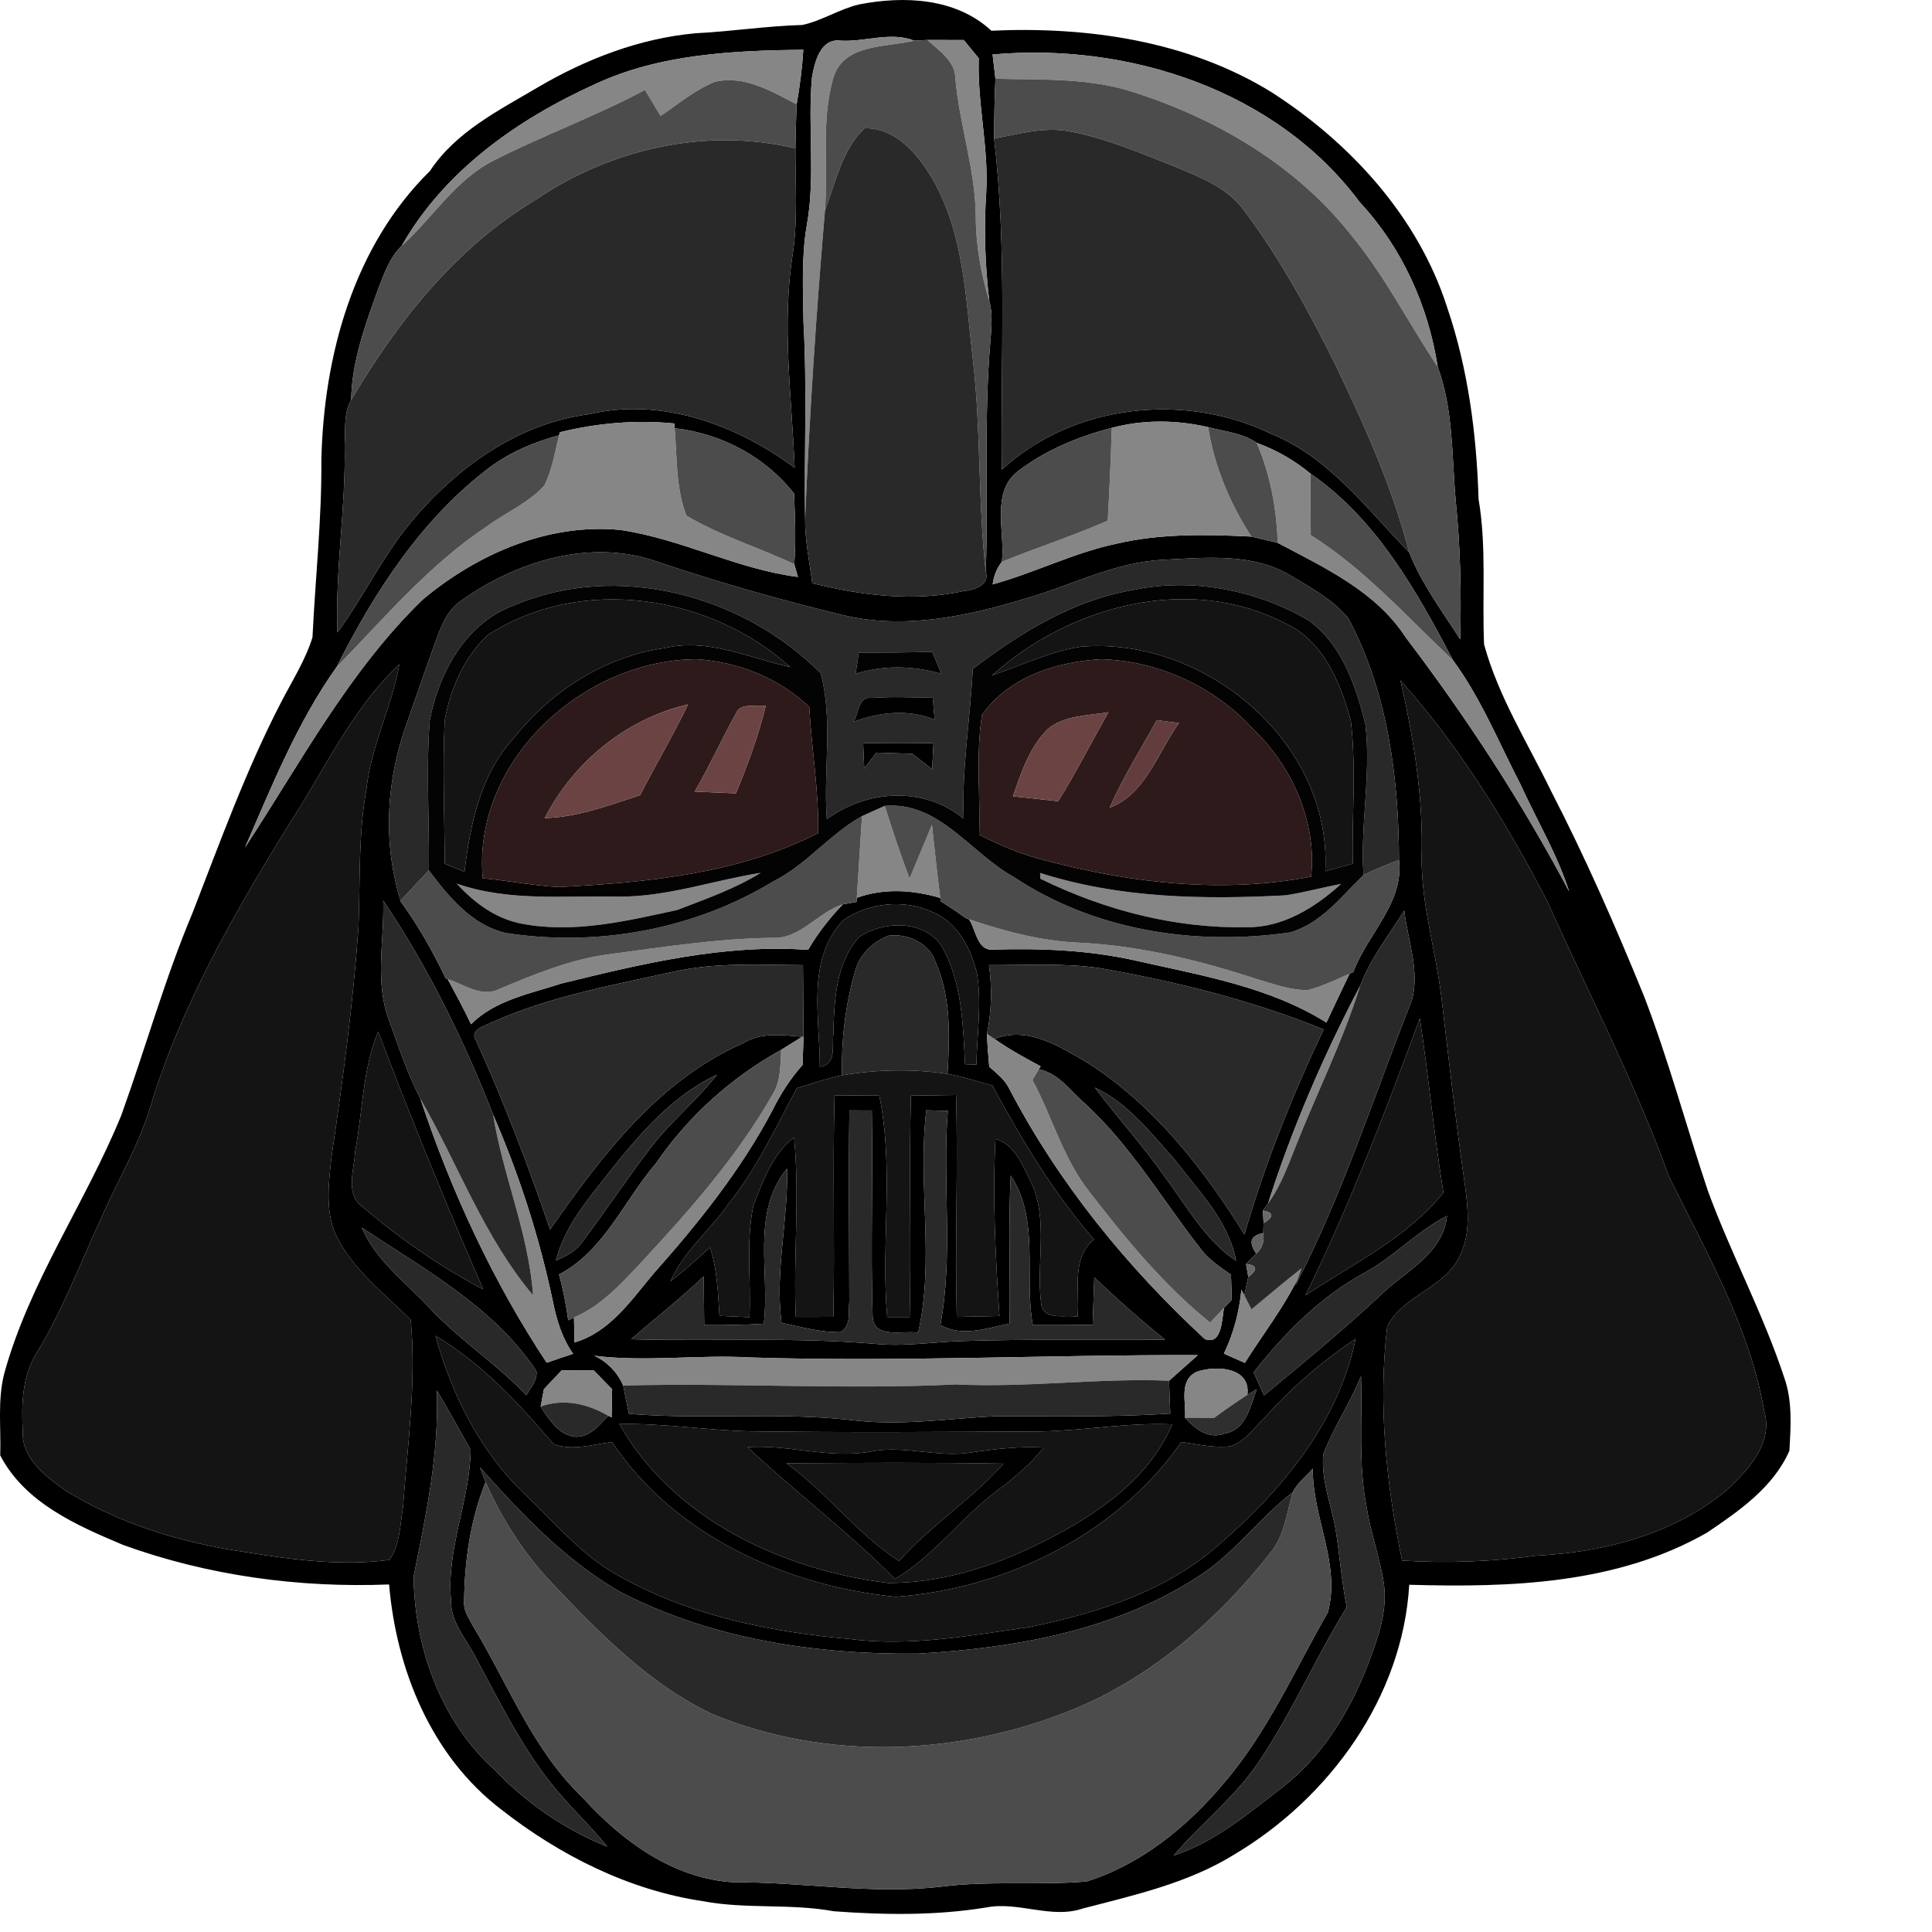 <ns0:svg xmlns:ns0="http://www.w3.org/2000/svg" version="1.1" id="Layer_1" x="0px" y="0px" width="256" height="256" viewBox="0 0 237.106 252.681" style="enable-background:new 0 0 237.106 252.681;" xml:space="preserve" preserveAspectRatio="xMinYMin meet">
<ns0:style type="text/css">
	.st0{fill:#868686;}
	.st1{fill:#4C4C4C;}
	.st2{fill:#292929;}
	.st3{fill:#030303;}
	.st4{fill:#141414;}
	.st5{fill:#2E1A1A;}
	.st6{fill:#010101;}
	.st7{fill:#6B4343;}
	.st8{fill:#633D3D;}
	.st9{fill:#3C3C3C;}
	.st10{fill:#393939;}
	.st11{fill:#373737;}
	.st12{fill:#383838;}
	.st13{fill:#272727;}
	.st14{fill:#282828;}
	.st15{fill:#6A6A6A;}
	.st16{fill:#626262;}
	.st17{fill:#696969;}
	.st18{fill:#2F2F2F;}
</ns0:style>
<ns0:g>
	<ns0:path d="M112.319,0.587c5.91-1.16,12.68-0.88,17.34,3.43c12.59-0.57,25.69,1.31,36.59,8.01c10.34,6.63,19.22,16.31,23.02,28.17   c2.75,8.07,3.85,16.6,4.11,25.09c1.07,6.29,0.44,12.67,0.72,19c1.87,6.82,5.7,12.87,8.77,19.19c4.51,8.73,8.45,17.74,12.16,26.84   c3.2,8.32,5.5,16.95,8.33,25.4c3.03,8.28,7.24,16.08,10,24.47c1.09,3.06,0.85,6.37,0.67,9.56c-2.12,4.8-6.56,7.85-10.75,10.69   c-11.79,6.76-25.75,7.21-38.97,6.83c-0.86,14.7-10.42,27.86-22.85,35.26c-6.04,3.75-13.05,5.32-19.84,7.08   c-4.16,1.41-8.43-0.97-12.66-0.13c-6.58,1.07-13.31,0.98-19.93,0.49c-5.64-1.04-11.43-0.25-17.05-1.31   c-9.71-1.43-18.79-6.01-26.45-12.02c-9.11-6.96-13.69-18.24-14.64-29.41c-11.77,0.47-23.7-1.15-34.79-5.17   c-6.12-2.58-12.84-5.51-16.07-11.71c0.12-3.56-0.37-7.2,0.52-10.68c3.29-12.01,10.62-22.32,15.3-33.76   c3.18-8.82,5.7-17.88,9.34-26.53c3.6-9.27,6.98-18.65,11.56-27.5c1.44-2.8,3.18-5.49,4.12-8.52c0.37-7.71,1.22-15.41,1.16-23.15   c0.3-13.67,4.2-28.01,14.2-37.84c3.38-5.13,9-7.92,14.14-10.96c6.31-3.7,13.3-6.4,20.64-7.06c4.65-0.23,9.26-0.95,13.93-1.08   C107.499,2.707,109.759,1.207,112.319,0.587 M109.949,5.317c-2.66-0.35-3.4,2.79-3.75,4.8c-0.59,6.47,0.49,13.03-0.7,19.46   c-0.7,4.18-0.47,8.43-0.41,12.65c0.48,8.55,0.07,17.11,0.21,25.67c-0.02,2.82,0.58,5.59,0.94,8.38c6.46,1.61,13.24,2.45,19.83,1.02   c1.29-0.12,3.42-0.78,2.86-2.49c0.34-10.2-0.28-20.43,0.64-30.61c0.1-1.59,0.28-3.23-0.18-4.79c-0.55-4.68-0.72-9.39-0.41-14.1   c0.37-5.93-1.18-11.76-0.97-17.69c-0.66-0.8-1.32-1.59-1.96-2.38c-1.6,0-3.18-0.01-4.76-0.01c-0.43,0.02-1.29,0.07-1.72,0.09   C116.459,4.097,113.159,5.507,109.949,5.317 M77.779,11.027c-10.08,4.56-19.71,11.35-25.25,21.14c-1.54,1.47-2.25,3.54-3.01,5.47   c-1.71,4.74-3.51,9.58-3.59,14.68c-1.01,1.77-0.73,3.9-0.85,5.85c0.17,8.2-1.26,16.34-0.94,24.54c3.46-4.7,5.95-10.07,9.73-14.56   c5.88-7.01,13.9-12.79,23.16-13.97c9.45-2.25,19.33,1.37,26.9,7.01c-0.38-9.4-1.74-18.87-0.21-28.23   c0.63-4.49,0.29-9.04,0.31-13.55c0.03-1.92,0.08-3.84,0.16-5.76c0.42-2.36,0.73-4.74,0.87-7.14   C95.849,6.617,86.259,7.057,77.779,11.027 M129.819,7.127c0.09,0.8,0.28,2.38,0.37,3.17c-0.12,2.61-0.16,5.22-0.17,7.83   c1.69,14.38,0.85,28.86,1,43.3c9.4-8.64,24.03-10.17,35.37-4.63c7.51,3.08,12.41,9.81,17.91,15.43c1.62,4.11,4.31,7.69,6.68,11.39   c0.15-5.99,0.03-11.98-0.57-17.94c-0.55-5.91-0.29-12.06-2.37-17.68c-1.23-7.97-4.67-15.63-10.2-21.55   C166.929,11.767,147.569,5.537,129.819,7.127 M73.209,56.537l-0.09,0.4c-3.22,0.85-6.33,2.17-9.02,4.15   c-8.91,6.71-15.12,16.31-20.07,26.14c-5.14,7.22-8.46,15.54-11.99,23.62c7.28-11.11,13.6-23.07,23.22-32.41   c7.11-5.96,16.41-10.04,25.84-9.13c7.98,1.16,15.25,5.12,23.26,6.15c-0.12-0.42-0.36-1.25-0.48-1.67c0.23-3.07,0.11-6.16-0.03-9.23   c-3.79-4.85-9.53-7.86-15.61-8.55l-0.04-0.62C83.159,54.887,78.109,55.327,73.209,56.537 M145.399,55.967   c-4.3,1.11-8.51,2.85-12.08,5.52c-3.83,2.75-1.83,8.03-2.28,11.98c-0.65,0.83-1.06,1.81-1.21,2.96c5.48-1.5,10.59-4.14,16.17-5.31   c5.77-1.36,11.77-1.23,17.66-0.94c1.14,0.26,2.29,0.54,3.45,0.82c6.1,3.24,12.85,6.34,16.73,12.35   c7.99,10.51,15.21,21.59,21.39,33.26c-1.58-4.93-4.26-9.38-6.39-14.07c-2.83-5.45-5.15-11.23-8.81-16.19   c-4.73-9.04-10.04-18.48-18.63-24.4c-2.1-1.74-4.48-3.1-7.04-4.03c-1.85-1.29-4.23-1.48-6.35-2.05   C153.879,54.907,149.499,54.857,145.399,55.967 M60.409,78.497c-1.97,1.26-2.75,3.55-3.53,5.63c-1.21,3.4-2.42,6.8-3.58,10.21   c-2.77,7.42-3.29,15.85-0.91,23.44l-0.04,0.04c2.3,3.17,4.26,6.58,5.93,10.13l0.28,0.12c1.05,1.94,2.1,3.89,3.05,5.89   c3.14-3.17,7.77-4,11.86-5.34c10.55-2.58,21.27-5.17,32.22-4.39c1.26-2.17,2.81-4.14,4.54-5.95c0.45-0.08,1.35-0.24,1.8-0.32   l0.03-0.54c3.59-1.28,7.31-1.04,10.92,0.02l0.05,0.43c1.14,0.72,2.26,1.47,3.37,2.26l0.34,0.11c0.91,1.33,1.04,4.21,3.22,3.95   c6.3-0.18,12.6,0.08,18.77,1.49c8.44,1.91,17.31,3.39,24.75,8.06c0.99-2.14,2.02-4.26,3.03-6.39l0.49-0.22   c1.83-4.97,6.66-9.03,5.97-14.67c-0.03-10.82-1.48-21.96-6.63-31.61c-1.99-2.39-4.78-3.93-7.41-5.49   c-5.04-3.1-11.22-2.42-16.85-2.14c-6.3,0.31-11.94,3.35-17.9,5.05c-7.73,2.36-16.09,4.13-24.1,2.14   c-8.14-1.97-16.2-4.28-24.14-6.95C77.249,70.397,67.669,73.367,60.409,78.497 M37.759,107.877c-7.22,11.71-14.14,23.78-18.14,37.02   c-1.54,5.07-4.32,9.62-6.4,14.47c-2.74,5.87-5.01,11.98-8.39,17.53c-1.96,3.08-2.03,6.86-1.85,10.38   c-0.12,3.45,2.92,5.74,5.43,7.56c7.15,4.47,15.41,6.96,23.72,8.16c6.2,1.01,12.53,1.84,18.8,1.02c1.41-1.97,1.38-4.59,1.78-6.91   c0.59-8.14,1.77-16.33,1.01-24.49c-3.5-3.5-7.66-6.61-9.83-11.19c-1.38-3.18-0.89-6.74-0.54-10.07   c1.48-10.01,2.83-20.05,3.54-30.15c0.23-5.99-0.04-12.03,1.03-17.96c0.6-5.67,3.32-10.78,4.31-16.36   C45.969,92.777,42.399,100.787,37.759,107.877 M183.159,88.987c1.67,7.31,2.92,14.77,2.79,22.3c-0.24,6.64,1.89,13.01,2.62,19.56   c0.94,8.02,1.86,16.04,3.01,24.04c0.42,3.06,0.78,6.33-0.58,9.22c-1.87,4.33-7.51,5.23-9.57,9.39   c-1.22,10.21-0.13,20.56,1.95,30.61c5.87,0.37,11.75,0.14,17.57-0.65c8.8-0.43,17.89-2.79,24.79-8.48   c2.84-2.66,6.24-6.19,4.99-10.45c-1.9-10.97-7.57-20.75-12.43-30.6c-4.47-12.37-10.57-24.05-15.93-36.04   C197.049,107.617,190.879,97.627,183.159,88.987 M31.359,111.497C31.799,112.057,31.799,112.057,31.359,111.497 M205.349,117.387   C205.839,117.897,205.839,117.897,205.349,117.387 M50.119,117.787c0.17,5.19-1.15,10.61,0.75,15.61c1.25,3.48,2.42,7.01,4.11,10.3   c4.05,12.14,9.46,23.85,16.52,34.53c1.15-0.4,2.3-0.79,3.46-1.17c-1.43-2-2.14-4.37-2.63-6.75c-1.76-8.42-4.41-16.65-7.84-24.53   C60.669,136.017,55.999,126.497,50.119,117.787 M110.279,120.367c-4.88,5.13-3.02,12.79-3.06,19.17c2.23-0.33,1.58-2.67,1.77-4.29   c0.11-4.34,0.31-9.29,3.36-12.68c3.22-2.21,8.78-2.32,10.95,1.43c2.53,4.62,2.65,10.05,2.92,15.19c0.37,0.01,1.11,0.04,1.48,0.06   c0.07-3.96,0.72-7.96,0.08-11.9c-0.77-3.26-2.55-6.71-5.8-8.06C118.239,117.567,113.639,118.027,110.279,120.367 M177.889,128.937   c-4.79,9.11-8.9,18.64-12.04,28.45c-0.17,0.23-0.5,0.7-0.67,0.94c0.02,0.41,0.06,1.24,0.08,1.65l-0.04,1.3   c-1.66,0.3-1.96,1.19-0.92,2.67c-0.33,0.34-1,1.02-1.33,1.37c0.07,0.42,0.22,1.26,0.29,1.69c-0.13,0.6-0.39,1.81-0.52,2.41   l-0.38-0.74c-0.28,2.9-1.02,5.73-2.29,8.36c0.91,0.4,1.82,0.8,2.74,1.21c2.31-3.67,4.99-7.11,6.92-11.01l-0.32,0.92   c6.21-11.95,10.29-24.84,15.24-37.32c1.08-3.88-0.55-7.88-0.99-11.75C181.649,122.307,179.239,125.347,177.889,128.937    M206.279,119.497C206.799,119.967,206.799,119.967,206.279,119.497 M207.379,121.537   C207.829,122.087,207.829,122.087,207.379,121.537 M111.829,127.057c-1.28,4.4-1.81,9-1.69,13.58c-2.01,0.41-3.96,1.09-5.92,1.68   c-2.79,5.15-5.24,10.54-8.94,15.13c-2.4,3.48-5.87,6.2-7.59,10.13c1.8-1.38,3.49-2.91,5.17-4.44c0.95,2.89,1.04,5.94,1.24,8.96   c1.3,0.06,2.61,0.12,3.92,0.18c0.23-4.88-0.5-9.87,0.53-14.68c1.27-3.17,2.48-6.69,5.31-8.83c0.75,7.81-0.12,15.65,0.22,23.47   c1.63-0.01,3.27-0.01,4.91-0.01c0.21-9.66-0.1-19.31,0.16-28.97c1.95,0.01,3.89,0.03,5.85,0.04c1.98,9.58,0.18,19.36,1.04,29.01   c0.74,0,2.2,0,2.93,0c0.24-9.67-0.11-19.34,0.17-29.01c1.96-0.03,3.93-0.06,5.9-0.08c0.28,9.67-0.16,19.35,0.09,29.02   c1.85-0.04,3.72-0.08,5.59-0.12c-0.53-7.7-0.92-15.44-0.53-23.16c2.57,0.73,3.52,3.4,4.61,5.56c2.49,5.16,0.55,11.03,1.45,16.48   c0.89,1.73,3.12,0.9,4.68,1.22c0.34-3.42-0.91-7.62,2.15-10.1c-5.31-6.11-9.45-13.06-13.3-20.15c-1.94-0.54-3.88-1.15-5.86-1.52   c0.29-4.9,0.48-10.01-1.55-14.6c-0.8-2.51-3.74-3.83-6.21-3.46C114.129,123.197,112.369,124.887,111.829,127.057 M88.069,127.097   c-7.99,1.75-16.13,3.22-23.65,6.57c-0.92,0.51-3.14,0.97-2.13,2.48c3.65,8.05,6.81,16.3,9.65,24.66   c6.72-9.59,14.14-19.49,25.2-24.34c2.36-1.49,5.14-1.1,7.77-0.87c-0.69,0.43-2.05,1.29-2.74,1.71   c-6.51,3.61-12.14,8.66-16.35,14.81c-4.19,4.86-6.79,11.49-12.71,14.57c0.56,1.96,0.92,3.97,1.21,5.99l0.75-0.37   c0.02,0.82,0.05,2.45,0.07,3.27c4.59-1.35,7.35-5.44,10.26-8.92c5.87-6.61,11.47-13.56,15.61-21.41c1.07-2.15,2.36-4.19,3.96-5.97   c0.03-0.92,0.09-2.76,0.12-3.68c-0.03-3.13-0.04-6.25-0.07-9.37C99.359,126.207,93.629,125.837,88.069,127.097 M129.349,126.217   c0.41,3,0.35,6.04-0.27,9c0.06,1.42,0.17,2.85,0.3,4.29c0.9,0.81,1.92,1.59,2.52,2.69c6.45,12.42,15.43,23.45,25.67,32.93   c2.27,0.89,2.24-2.66,2.51-4.06c0.26-0.27,0.76-0.8,1.02-1.07c-0.04-1.1-0.07-2.2-0.1-3.29c-1.47-1.01-2.99-2.02-4.05-3.48   c-4.93-6.33-9.04-13.36-14.99-18.84c-1.92-1.64-3.48-4.04-6.1-4.53l0.24-0.4c-2.07-1.1-4.13-2.24-6.04-3.58   c4.37-1.72,8.56,1.01,12.21,3.14c8.64,5.53,15.14,13.82,20.49,22.44c2.67-9.22,6.23-18.15,10.36-26.81   c-9.42-3.85-19.3-6.27-29.3-8.03C139.029,125.917,134.169,126.257,129.349,126.217 M170.749,169.407   c6.23-4.15,13.23-7.47,18.03-13.42c-1.22-7.58-1.95-15.22-3.08-22.81C181.199,145.447,176.489,157.657,170.749,169.407    M46.449,150.577c-0.1,2.38-1.39,5.63,1,7.29c4.85,4.12,10.11,7.79,15.75,10.76c-4.84-11.13-9.47-22.35-13.73-33.71   C47.389,139.867,47.459,145.367,46.449,150.577 M79.869,153.067c-2.82,3.63-6.01,7.22-7.16,11.79c1.32-0.56,2.68-1.24,3.5-2.49   c2.99-3.98,5.75-8.14,8.78-12.11c2.63-3.49,6.09-6.25,8.78-9.7C88.019,143.257,83.759,148.197,79.869,153.067 M143.199,142.247   c2.96,3.95,6.3,7.6,9.14,11.66c2.88,3.84,5.23,8.26,9.33,11c-0.98-5.27-4.91-9.12-8.01-13.21   C150.539,148.197,147.549,144.277,143.199,142.247 M111.089,145.227c-0.11,8.33-0.02,16.67-0.01,25c-0.14,1.38,0.28,3.17-1.17,4   c-2.62,0.04-5.16-0.68-7.69-1.22c-0.9-6.76,0.91-13.43,0.71-20.17c-4.74,5.78-2.21,13.52-3.03,20.3c-2.6,0.14-5.2,0.2-7.8,0.17   c-0.03-2.12-0.05-4.25-0.06-6.37c-3.03,2.9-6.35,5.47-9.5,8.22c10.71,0.3,21.44-0.31,32.13,0.62c3.81,0.35,7.6-0.3,11.41-0.39   c8.76-0.28,17.53-0.07,26.3-0.18c-3.2-2.58-6.3-5.3-9.26-8.15c-0.08,2.06-0.14,4.14-0.21,6.21c-2.61,0.04-5.22,0.05-7.83,0.04   c-1.18-6.47,0.95-13.78-2.89-19.56c-0.33,6.45-0.04,12.91-0.15,19.37c-2.97,0.58-6.19,1.79-9.05,0.18c1.72-9.25,0.24-18.67,0.97-28   c-0.7-0.02-2.11-0.06-2.81-0.09c-1.16,9.67,1.12,19.55-1.07,29.09c-1.96-0.34-5.71,0.89-5.95-2.04c-0.28-9,0.06-18.01-0.11-27.02   C113.279,145.237,111.819,145.227,111.089,145.227 M178.379,166.507c-5.74,3.15-10.4,7.87-14.42,12.98c0.45,1,0.9,2,1.36,3.01   c5.29-4.37,10.59-8.72,15.58-13.43c3.19-2.94,7.86-5.21,8.35-10.04C185.289,161.027,182.289,164.427,178.379,166.507    M47.299,160.537c1.9,4.39,5.86,7.25,9.01,10.67c3.87,4.1,8.65,7.18,12.53,11.27c0.54-1,1.48-1.93,1.32-3.16   C64.569,170.897,55.489,166.017,47.299,160.537 M56.949,174.697c2.15,7.76,5.9,15.29,11.83,20.85c3.76,3.56,7.12,7.66,11.67,10.27   c9.3,5.39,20.05,7.61,30.66,8.54c7.87,1.03,15.76-0.44,23.54-1.56c8.93-1.83,18.07-4.73,24.97-10.95   c8.14-7.03,15.49-15.97,17.68-26.75c-4.41,2.96-8.46,6.45-11.99,10.43c-1.36,1.29-2.52,3.03-4.36,3.63   c-2.17,0.27-4.31-0.27-6.43-0.56c-8.45,12.07-22.87,19.17-37.37,20.25c-14.28-1.42-28.94-8-37.1-20.24   c-2.52,0.29-5.21,1.21-7.67,0.25C67.869,183.547,62.989,178.287,56.949,174.697 M77.729,177.317c1.71,0.8,3.01,2.15,3.78,3.89   c0.23,1.23,0.48,2.46,0.75,3.7c9.93,0.82,19.93-0.31,29.84,0.9c5.99,0.64,11.96-0.27,17.93-0.58c7.68-0.02,15.36,0.15,23.03-0.35   c-0.06-1.44-0.12-2.87-0.16-4.3c1.25-1.11,2.5-2.22,3.76-3.34c-19.53-0.07-39.04,0.92-58.56,0.3   C91.309,177.147,84.489,178.157,77.729,177.317 M73.469,179.217c-0.79,0.82-1.56,1.65-2.33,2.47c-0.11,0.57-0.32,1.7-0.43,2.27   c1.1,1.69,2.34,3.71,4.57,3.96c1.87,0.07,3.11-1.52,4.26-2.76l0.45,0.21c0.02-1.23,0.04-2.46,0.07-3.68   c-0.82-0.83-1.63-1.65-2.43-2.48C76.229,179.207,74.839,179.207,73.469,179.217 M156.489,179.427c-2.33,1.12-1.35,3.96-1.5,5.99   c1.27,1.44,3.13,2.89,5.17,2.07c2.8-0.45,3.38-3.57,4.2-5.79l-1.22,0.73C163.619,178.757,158.959,178.547,156.489,179.427    M173.069,190.207c-0.31,3.47,1.12,6.75,1.66,10.13c0.51,3.28,0.75,6.6,1.41,9.86c-4,6.48-7.04,13.51-11.26,19.86   c-3.1,4.8-7.7,8.32-11.39,12.63c5.37-1.77,9.73-5.46,14.14-8.85c5.22-4.02,8.81-9.8,11.18-15.88c1.31-3.43,2.69-7.05,2.19-10.79   c-0.5-3.38-1.72-6.6-2.25-9.98c-1.14-5.66-0.56-11.47-0.75-17.2C176.589,183.507,174.409,186.667,173.069,190.207 M57.129,181.837   c0.32,8.24-1.41,16.32-3.03,24.34c0.1,9.31,3.6,19.07,10.67,25.37c4.12,4.32,9.14,7.74,14.67,9.98c-2.46-3.04-5.39-5.66-7.75-8.78   c-3.77-4.88-6.49-10.44-9.4-15.85c-1.24-2.46-3.38-4.69-3.3-7.61c-0.63-6.72,2.46-12.99,2.57-19.66   C60.099,187.017,58.649,184.407,57.129,181.837 M80.999,186.247c7.07,12.48,21.39,19.09,35.16,20.79   c6.57,0.01,13.09-1.94,18.98-4.77c7.3-3.52,14.85-8.24,18.18-15.98c-5.78-0.25-11.5,0.82-17.27,0.93   c-12.68,0.06-25.35,0.15-38.03-0.02C92.329,187.047,86.689,186.127,80.999,186.247 M62.769,191.897c0.18,0.48,0.56,1.45,0.74,1.93   c-2.01,5.01-2.76,10.37-2.81,15.75c-0.07,1.12,0.64,2.08,1.14,3.04c4.6,7.58,7.8,16.2,14.33,22.45   c5.15,5.69,11.87,10.65,19.79,11.11c9.06-0.05,18.09,1.63,27.16,0.57c6.3-0.8,12.66-0.15,18.97-0.67   c7.15-2.23,13.21-7.18,17.97-12.86c5.73-6.68,9.28-14.8,13.62-22.37c1.68-6.34-2.05-12.43-1.98-18.77   c-0.89,1.01-2.03,1.87-2.63,3.1c-4.12,3.16-7.23,7.45-11.49,10.44c-10.99,7.51-24.49,9.92-37.53,10.66   c-13.35,0.14-27.06-1.9-39.02-8.12C73.899,204.027,68.189,197.997,62.769,191.897z" />
	<ns0:path d="M112.889,97.207c3.06-0.06,6.13-0.06,9.2,0c-0.05,0.85-0.13,2.55-0.17,3.4c-0.87-0.67-1.74-1.34-2.6-2.02   c-1.58-0.05-3.14-0.1-4.7-0.15c-0.4,0.52-1.19,1.56-1.59,2.08C112.999,99.687,112.929,98.037,112.889,97.207z" />
	<ns0:path class="st0" d="M109.949,5.317c3.21,0.19,6.51-1.22,9.62,0c-3.76,0.93-9.32,0.34-10.62,5c-1.57,5.58-0.62,11.48-1.05,17.19   c-1.15,13.45-2.04,26.91-2.6,40.39c-0.14-8.56,0.27-17.12-0.21-25.67c-0.06-4.22-0.29-8.47,0.41-12.65   c1.19-6.43,0.11-12.99,0.7-19.46C106.549,8.107,107.289,4.967,109.949,5.317z" />
	<ns0:path class="st0" d="M121.289,5.227c1.58,0,3.16,0.01,4.76,0.01c0.64,0.79,1.3,1.58,1.96,2.38c-0.21,5.93,1.34,11.76,0.97,17.69   c-0.31,4.71-0.14,9.42,0.41,14.1c-1.09-3.61-1.77-7.34-1.77-11.12c-0.06-6.13-2.14-11.97-2.67-18.04   C124.919,7.947,122.789,6.627,121.289,5.227z" />
	<ns0:path class="st0" d="M77.779,11.027c8.48-3.97,18.07-4.41,27.28-4.52c-0.14,2.4-0.45,4.78-0.87,7.14   c-3.29-1.7-6.89-3.88-10.74-2.93c-2.59,1.07-4.76,2.89-7.05,4.45c-0.69-1.14-1.38-2.27-2.05-3.4c-6.4,3.42-13.23,5.9-19.69,9.18   c-5.07,2.51-8.04,7.53-12.13,11.22C58.069,22.377,67.699,15.587,77.779,11.027z" />
	<ns0:path class="st0" d="M129.819,7.127c17.75-1.59,37.11,4.64,48.02,19.32c5.53,5.92,8.97,13.58,10.2,21.55   c-3.82-5.74-6.94-11.95-11.35-17.28c-7.18-9.1-17.58-15.21-28.52-18.69c-5.81-1.88-11.97-1.57-17.98-1.73   C130.099,9.507,129.909,7.927,129.819,7.127z" />
	<ns0:path class="st0" d="M73.209,56.537c4.9-1.21,9.95-1.65,14.99-1.15l0.04,0.62c0.32,3.82,0.14,7.81,1.54,11.44   c4.45,2.63,9.44,4.15,14.1,6.34c0.12,0.42,0.36,1.25,0.48,1.67c-8.01-1.03-15.28-4.99-23.26-6.15c-9.43-0.91-18.73,3.17-25.84,9.13   c-9.62,9.34-15.94,21.3-23.22,32.41c3.53-8.08,6.85-16.4,11.99-23.62c6.25-6.41,12.1-13.37,19.63-18.37   c2.48-1.82,5.46-3.06,7.55-5.37c1-2.06,1.37-4.34,1.91-6.55L73.209,56.537z" />
	<ns0:path class="st0" d="M145.399,55.967c4.1-1.11,8.48-1.06,12.61-0.1c0.81,5.13,2.85,9.95,5.65,14.31   c-5.89-0.29-11.89-0.42-17.66,0.94c-5.58,1.17-10.69,3.81-16.17,5.31c0.15-1.15,0.56-2.13,1.21-2.96c4.59-1.85,9.3-3.39,13.84-5.37   C145.099,64.057,145.299,60.017,145.399,55.967z" />
	<ns0:path class="st0" d="M164.359,57.917c2.56,0.93,4.94,2.29,7.04,4.03c-0.01,2.68,0.01,5.36,0.03,8.04   c7.06,4.44,12.58,10.7,18.6,16.36c3.66,4.96,5.98,10.74,8.81,16.19c2.13,4.69,4.81,9.14,6.39,14.07   c-6.18-11.67-13.4-22.75-21.39-33.26c-3.88-6.01-10.63-9.11-16.73-12.35C166.959,66.507,166.139,62.057,164.359,57.917z" />
	<ns0:path class="st0" d="M112.739,106.737c0.74-0.33,2.23-1.01,2.97-1.34c1.01,3.19,2.07,6.37,3.25,9.51c0.98-2.34,1.95-4.69,2.93-7.03   c0.34,3.19,0.68,6.38,1.09,9.56c-3.61-1.06-7.33-1.3-10.92-0.02C112.279,113.857,112.519,110.297,112.739,106.737z" />
	<ns0:path class="st0" d="M81.069,117.267c6.28,0.01,12.27-2.14,18.42-3.11c-3.41,2.11-7.21,3.43-10.93,4.86   c-6.6,1.44-13.45,3.08-20.22,1.81c-3.44-0.62-6.3-2.73-8.6-5.26C66.629,117.967,73.929,117.097,81.069,117.267z" />
	<ns0:path class="st0" d="M136.029,114.167c10.38,3.32,21.32,3.5,32.1,2.93c2.45-0.37,4.84-1.03,7.28-1.5   c-3.37,3.08-7.63,5.74-12.35,5.67c-9.36,0.18-18.62-2.23-26.99-6.34L136.029,114.167z" />
	<ns0:path class="st0" d="M100.949,122.657c3.69,0.22,5.98-3.33,9.28-4.38c-1.73,1.81-3.28,3.78-4.54,5.95   c-10.95-0.78-21.67,1.81-32.22,4.39c-4.09,1.34-8.72,2.17-11.86,5.34c-0.95-2-2-3.95-3.05-5.89c2.14,0.66,4.42,2.45,6.71,1.29   c4.66-1.95,9.38-3.91,14.43-4.56C86.759,123.857,93.819,122.747,100.949,122.657z" />
	<ns0:path class="st0" d="M126.739,120.237c4.65,1.55,9.42,2.85,14.35,3.05c7.94,0.39,15.72,2.29,23.26,4.76   c2.19,0.63,4.39,1.49,6.71,1.44c1.9-0.48,3.66-1.36,5.45-2.14c-1.01,2.13-2.04,4.25-3.03,6.39c-7.44-4.67-16.31-6.15-24.75-8.06   c-6.17-1.41-12.47-1.67-18.77-1.49C127.779,124.447,127.649,121.567,126.739,120.237z" />
	<ns0:path class="st0" d="M165.849,157.387c3.14-9.81,7.25-19.34,12.04-28.45c-2.23,7.15-5.6,13.87-8.36,20.82   C168.479,152.377,167.529,155.087,165.849,157.387z" />
	<ns0:path class="st0" d="M129.079,135.217c0.24,0.16,0.74,0.49,0.98,0.66c1.91,1.34,3.97,2.48,6.04,3.58l-0.24,0.4   c-0.21,0.35-0.62,1.04-0.83,1.39c2.59,4.8,4,10.25,7.42,14.58c4.75,6.17,9.73,12.23,15.81,17.15c0.45-0.48,1.36-1.43,1.82-1.91   c-0.27,1.4-0.24,4.95-2.51,4.06c-10.24-9.48-19.22-20.51-25.67-32.93c-0.6-1.1-1.62-1.88-2.52-2.69   C129.249,138.067,129.139,136.637,129.079,135.217z" />
	<ns0:path class="st0" d="M102.169,137.307c0.69-0.42,2.05-1.28,2.74-1.71h0.18c-0.03,0.92-0.09,2.76-0.12,3.68   c-1.6,1.78-2.89,3.82-3.96,5.97c-4.14,7.85-9.74,14.8-15.61,21.41c-2.91,3.48-5.67,7.57-10.26,8.92c-0.02-0.82-0.05-2.45-0.07-3.27   c3.6-1.52,6.23-4.48,8.85-7.26c6.33-6.81,12.55-13.86,17.17-21.98C102.139,141.327,102.049,139.257,102.169,137.307z" />
	<ns0:path class="st0" d="M54.979,143.697c4.93,8.56,8.3,18.09,14.74,25.71c-0.58-8.12-3.94-15.64-5.23-23.63   c3.43,7.88,6.08,16.11,7.84,24.53c0.49,2.38,1.2,4.75,2.63,6.75c-1.16,0.38-2.31,0.77-3.46,1.17   C64.439,167.547,59.029,155.837,54.979,143.697z" />
	<ns0:path class="st0" d="M163.679,171.247c2.17-1.81,4.33-3.62,6.55-5.37l-0.5,1.36c-1.93,3.9-4.61,7.34-6.92,11.01   c-0.92-0.41-1.83-0.81-2.74-1.21c1.27-2.63,2.01-5.46,2.29-8.36l0.38,0.74C162.979,169.877,163.449,170.787,163.679,171.247z" />
	<ns0:path class="st0" d="M77.729,177.317c6.76,0.84,13.58-0.17,20.37,0.22c19.52,0.62,39.03-0.37,58.56-0.3   c-1.26,1.12-2.51,2.23-3.76,3.34c-9.29-0.37-18.54,0.94-27.83,0.49c-14.52,0.7-29.04-0.23-43.56,0.14   C80.739,179.467,79.439,178.117,77.729,177.317z" />
	<ns0:path class="st0" d="M73.469,179.217c1.37-0.01,2.76-0.01,4.16-0.01c0.8,0.83,1.61,1.65,2.43,2.48c-0.03,1.22-0.05,2.45-0.07,3.68   l-0.45-0.21c-2.71-1.57-5.8-2.29-8.83-1.2c0.11-0.57,0.32-1.7,0.43-2.27C71.909,180.867,72.679,180.037,73.469,179.217z" />
	<ns0:path class="st0" d="M156.489,179.427c2.47-0.88,7.13-0.67,6.65,3c-1.48,0.96-2.93,1.97-4.35,3.01c-1.27-0.01-2.54-0.02-3.8-0.02   C155.139,183.387,154.159,180.547,156.489,179.427z" />
	<ns0:path class="st1" d="M119.569,5.317c0.43-0.02,1.29-0.07,1.72-0.09c1.5,1.4,3.63,2.72,3.66,5.02c0.53,6.07,2.61,11.91,2.67,18.04   c0,3.78,0.68,7.51,1.77,11.12c0.46,1.56,0.28,3.2,0.18,4.79c-0.92,10.18-0.3,20.41-0.64,30.61c-1.04-9.14-0.61-18.37-1.66-27.51   c-0.96-8.09-1.14-16.68-5.33-23.92c-1.9-3.22-4.77-6.66-8.86-6.61c-2.94,2.79-3.78,7.06-5.18,10.74   c0.43-5.71-0.52-11.61,1.05-17.19C110.249,5.657,115.809,6.247,119.569,5.317z" />
	<ns0:path class="st1" d="M93.449,10.717c3.85-0.95,7.45,1.23,10.74,2.93c-0.08,1.92-0.13,3.84-0.16,5.76   c-11.71-2.79-24.17,0.04-34.04,6.77c-10.38,6.21-17.99,15.87-24.06,26.14c0.08-5.1,1.88-9.94,3.59-14.68   c0.76-1.93,1.47-4,3.01-5.47c4.09-3.69,7.06-8.71,12.13-11.22c6.46-3.28,13.29-5.76,19.69-9.18c0.67,1.13,1.36,2.26,2.05,3.4   C88.689,13.607,90.859,11.787,93.449,10.717z" />
	<ns0:path class="st1" d="M130.189,10.297c6.01,0.16,12.17-0.15,17.98,1.73c10.94,3.48,21.34,9.59,28.52,18.69   c4.41,5.33,7.53,11.54,11.35,17.28c2.08,5.62,1.82,11.77,2.37,17.68c0.6,5.96,0.72,11.95,0.57,17.94   c-2.37-3.7-5.06-7.28-6.68-11.39c-2.21-8.58-5.88-16.67-9.7-24.63c-3.46-6.96-7.21-13.83-11.88-20.06   c-2.22-3.07-5.88-4.42-9.24-5.82c-4.41-1.72-8.8-3.63-13.47-4.51c-3.36-0.67-6.72,0.29-9.99,0.92   C130.029,15.517,130.069,12.907,130.189,10.297z" />
	<ns0:path class="st1" d="M88.239,56.007c6.08,0.69,11.82,3.7,15.61,8.55c0.14,3.07,0.26,6.16,0.03,9.23c-4.66-2.19-9.65-3.71-14.1-6.34   C88.379,63.817,88.559,59.827,88.239,56.007z" />
	<ns0:path class="st1" d="M133.319,61.487c3.57-2.67,7.78-4.41,12.08-5.52c-0.1,4.05-0.3,8.09-0.52,12.13   c-4.54,1.98-9.25,3.52-13.84,5.37C131.489,69.517,129.489,64.237,133.319,61.487z" />
	<ns0:path class="st1" d="M158.009,55.867c2.12,0.57,4.5,0.76,6.35,2.05c1.78,4.14,2.6,8.59,2.75,13.08c-1.16-0.28-2.31-0.56-3.45-0.82   C160.859,65.817,158.819,60.997,158.009,55.867z" />
	<ns0:path class="st1" d="M64.099,61.087c2.69-1.98,5.8-3.3,9.02-4.15c-0.54,2.21-0.91,4.49-1.91,6.55c-2.09,2.31-5.07,3.55-7.55,5.37   c-7.53,5-13.38,11.96-19.63,18.37C48.979,77.397,55.189,67.797,64.099,61.087z" />
	<ns0:path class="st1" d="M171.399,61.947c8.59,5.92,13.9,15.36,18.63,24.4c-6.02-5.66-11.54-11.92-18.6-16.36   C171.409,67.307,171.389,64.627,171.399,61.947z" />
	<ns0:path class="st1" d="M115.709,105.397c7.15-0.6,11.23,6.18,16.84,9.27c10.55,7.04,23.74,9.07,36.13,7.29   c4.09-1.15,6.74-4.69,9.65-7.52c1.51-0.74,3.07-1.35,4.64-1.98c0.69,5.64-4.14,9.7-5.97,14.67l-0.49,0.22   c-1.79,0.78-3.55,1.66-5.45,2.14c-2.32,0.05-4.52-0.81-6.71-1.44c-7.54-2.47-15.32-4.37-23.26-4.76c-4.93-0.2-9.7-1.5-14.35-3.05   l-0.34-0.11c-1.11-0.79-2.23-1.54-3.37-2.26l-0.05-0.43c-0.41-3.18-0.75-6.37-1.09-9.56c-0.98,2.34-1.95,4.69-2.93,7.03   C117.779,111.767,116.719,108.587,115.709,105.397z" />
	<ns0:path class="st1" d="M101.129,115.277c4.35-2.18,7.38-6.18,11.61-8.54c-0.22,3.56-0.46,7.12-0.68,10.68l-0.03,0.54   c-0.45,0.08-1.35,0.24-1.8,0.32c-3.3,1.05-5.59,4.6-9.28,4.38c-7.13,0.09-14.19,1.2-21.25,2.14c-5.05,0.65-9.77,2.61-14.43,4.56   c-2.29,1.16-4.57-0.63-6.71-1.29l-0.28-0.12c-1.67-3.55-3.63-6.96-5.93-10.13l0.04-0.04c1.24-1.31,2.47-2.63,3.7-3.95   c2.61,3.48,5.63,7.17,10.09,8.2C78.149,123.867,90.739,121.587,101.129,115.277z" />
	<ns0:path class="st1" d="M85.819,152.117c4.21-6.15,9.84-11.2,16.35-14.81c-0.12,1.95-0.03,4.02-1.08,5.76   c-4.62,8.12-10.84,15.17-17.17,21.98c-2.62,2.78-5.25,5.74-8.85,7.26l-0.75,0.37c-0.29-2.02-0.65-4.03-1.21-5.99   C79.029,163.607,81.629,156.977,85.819,152.117z" />
	<ns0:path class="st1" d="M135.029,141.247c0.21-0.35,0.62-1.04,0.83-1.39c2.62,0.49,4.18,2.89,6.1,4.53   c5.95,5.48,10.06,12.51,14.99,18.84c1.06,1.46,2.58,2.47,4.05,3.48c0.03,1.09,0.06,2.19,0.1,3.29c-0.26,0.27-0.76,0.8-1.02,1.07   c-0.46,0.48-1.37,1.43-1.82,1.91c-6.08-4.92-11.06-10.98-15.81-17.15C139.029,151.497,137.619,146.047,135.029,141.247z" />
	<ns0:path class="st1" d="M169.069,195.177c0.6-1.23,1.74-2.09,2.63-3.1c-0.07,6.34,3.66,12.43,1.98,18.77   c-4.34,7.57-7.89,15.69-13.62,22.37c-4.76,5.68-10.82,10.63-17.97,12.86c-6.31,0.52-12.67-0.13-18.97,0.67   c-9.07,1.06-18.1-0.62-27.16-0.57c-7.92-0.46-14.64-5.42-19.79-11.11c-6.53-6.25-9.73-14.87-14.33-22.45   c-0.5-0.96-1.21-1.92-1.14-3.04c0.05-5.38,0.8-10.74,2.81-15.75c2.13,4.87,5.06,9.41,8.73,13.27c6.19,6.5,12.63,13.13,20.84,17.05   c15.01,6.25,32.38,5.52,47.31-0.59c10.26-4.23,18.87-11.73,25.69-20.38C167.979,200.927,168.279,197.897,169.069,195.177z" />
	<ns0:path class="st2" d="M107.899,27.507c1.4-3.68,2.24-7.95,5.18-10.74c4.09-0.05,6.96,3.39,8.86,6.61   c4.19,7.24,4.37,15.83,5.33,23.92c1.05,9.14,0.62,18.37,1.66,27.51c0.56,1.71-1.57,2.37-2.86,2.49   c-6.59,1.43-13.37,0.59-19.83-1.02c-0.36-2.79-0.96-5.56-0.94-8.38C105.859,54.417,106.749,40.957,107.899,27.507z" />
	<ns0:path class="st2" d="M130.019,18.127c3.27-0.63,6.63-1.59,9.99-0.92c4.67,0.88,9.06,2.79,13.47,4.51c3.36,1.4,7.02,2.75,9.24,5.82   c4.67,6.23,8.42,13.1,11.88,20.06c3.82,7.96,7.49,16.05,9.7,24.63c-5.5-5.62-10.4-12.35-17.91-15.43   c-11.34-5.54-25.97-4.01-35.37,4.63C130.869,46.987,131.709,32.507,130.019,18.127z" />
	<ns0:path class="st2" d="M69.989,26.177c9.87-6.73,22.33-9.56,34.04-6.77c-0.02,4.51,0.32,9.06-0.31,13.55   c-1.53,9.36-0.17,18.83,0.21,28.23c-7.57-5.64-17.45-9.26-26.9-7.01c-9.26,1.18-17.28,6.96-23.16,13.97   c-3.78,4.49-6.27,9.86-9.73,14.56c-0.32-8.2,1.11-16.34,0.94-24.54c0.12-1.95-0.16-4.08,0.85-5.85   C51.999,42.047,59.609,32.387,69.989,26.177z" />
	<ns0:path class="st2" d="M60.409,78.497c7.26-5.13,16.84-8.1,25.53-5.04c7.94,2.67,16,4.98,24.14,6.95c8.01,1.99,16.37,0.22,24.1-2.14   c5.96-1.7,11.6-4.74,17.9-5.05c5.63-0.28,11.81-0.96,16.85,2.14c2.63,1.56,5.42,3.1,7.41,5.49c5.15,9.65,6.6,20.79,6.63,31.61   c-1.57,0.63-3.13,1.24-4.64,1.98c-0.45-6.56,1.02-13.13,0.25-19.67c-1.23-5.01-3.09-10.54-7.47-13.65   c-6.85-3.97-15.2-5.61-22.99-3.94c-7.8,1.35-14.71,5.59-20.9,10.33c-0.31,6.53-1.45,13.02-1.18,19.58   c-5.19-4.28-12.63-3.81-17.9,0.06c-0.48-6.33,0.85-12.98-0.81-19.09c-10.13-10.24-26.62-14.66-40.15-8.86   c-6.29,2.29-9.8,8.84-10.98,15.08c-0.49,6.5-0.03,13.04-0.11,19.55c-1.23,1.32-2.46,2.64-3.7,3.95   c-2.38-7.59-1.86-16.02,0.91-23.44c1.16-3.41,2.37-6.81,3.58-10.21C57.659,82.047,58.439,79.757,60.409,78.497 M112.319,85.347   c-0.11,0.69-0.31,2.08-0.41,2.77c3.66-1.15,7.52-1.05,11.2,0c-0.4-0.96-0.79-1.92-1.17-2.87   C118.729,85.337,115.519,85.357,112.319,85.347 M111.649,94.387c3.43-1.26,7.13-1.67,10.59-0.27c-0.06-0.72-0.19-2.15-0.25-2.86   c-2.66-0.04-5.33-0.17-7.98,0.02C112.249,91.027,112.299,93.367,111.649,94.387 M112.889,97.207c0.04,0.83,0.11,2.48,0.14,3.31   c0.4-0.52,1.19-1.56,1.59-2.08c1.56,0.05,3.12,0.1,4.7,0.15c0.86,0.68,1.73,1.35,2.6,2.02c0.04-0.85,0.12-2.55,0.17-3.4   C119.019,97.147,115.949,97.147,112.889,97.207z" />
	<ns0:path class="st2" d="M50.119,117.787c5.88,8.71,10.55,18.23,14.37,27.99c1.29,7.99,4.65,15.51,5.23,23.63   c-6.44-7.62-9.81-17.15-14.74-25.71c-1.69-3.29-2.86-6.82-4.11-10.3C48.969,128.397,50.289,122.977,50.119,117.787z" />
	<ns0:path class="st2" d="M177.889,128.937c1.35-3.59,3.76-6.63,5.77-9.85c0.44,3.87,2.07,7.87,0.99,11.75   c-4.95,12.48-9.03,25.37-15.24,37.32l0.32-0.92l0.5-1.36c-2.22,1.75-4.38,3.56-6.55,5.37c-0.23-0.46-0.7-1.37-0.94-1.83   c0.13-0.6,0.39-1.81,0.52-2.41c1.27-0.96,1.17-1.53-0.29-1.69c0.33-0.35,1-1.03,1.33-1.37c0.79-0.71,1.09-1.6,0.92-2.67l0.04-1.3   c1.38-0.84,1.36-1.39-0.08-1.65c0.17-0.24,0.5-0.71,0.67-0.94c1.68-2.3,2.63-5.01,3.68-7.63   C172.289,142.807,175.659,136.087,177.889,128.937z" />
	<ns0:path class="st2" d="M111.829,127.057c0.54-2.17,2.3-3.86,4.33-4.67c2.47-0.37,5.41,0.95,6.21,3.46c2.03,4.59,1.84,9.7,1.55,14.6   c-4.57-0.66-9.23-0.58-13.78,0.19C110.019,136.057,110.549,131.457,111.829,127.057z" />
	<ns0:path class="st2" d="M88.069,127.097c5.56-1.26,11.29-0.89,16.95-0.87c0.03,3.12,0.04,6.24,0.07,9.37h-0.18   c-2.63-0.23-5.41-0.62-7.77,0.87c-11.06,4.85-18.48,14.75-25.2,24.34c-2.84-8.36-6-16.61-9.65-24.66   c-1.01-1.51,1.21-1.97,2.13-2.48C71.939,130.317,80.079,128.847,88.069,127.097z" />
	<ns0:path class="st2" d="M129.349,126.217c4.82,0.04,9.68-0.3,14.47,0.4c10,1.76,19.88,4.18,29.3,8.03   c-4.13,8.66-7.69,17.59-10.36,26.81c-5.35-8.62-11.85-16.91-20.49-22.44c-3.65-2.13-7.84-4.86-12.21-3.14   c-0.24-0.17-0.74-0.5-0.98-0.66C129.699,132.257,129.759,129.217,129.349,126.217z" />
	<ns0:path class="st2" d="M111.089,145.227c0.73,0,2.19,0.01,2.93,0.01c0.17,9.01-0.17,18.02,0.11,27.02c0.24,2.93,3.99,1.7,5.95,2.04   c2.19-9.54-0.09-19.42,1.07-29.09c0.7,0.03,2.11,0.07,2.81,0.09c-0.73,9.33,0.75,18.75-0.97,28c2.86,1.61,6.08,0.4,9.05-0.18   c0.11-6.46-0.18-12.92,0.15-19.37c3.84,5.78,1.71,13.09,2.89,19.56c2.61,0.01,5.22,0,7.83-0.04c0.07-2.07,0.13-4.15,0.21-6.21   c2.96,2.85,6.06,5.57,9.26,8.15c-8.77,0.11-17.54-0.1-26.3,0.18c-3.81,0.09-7.6,0.74-11.41,0.39c-10.69-0.93-21.42-0.32-32.13-0.62   c3.15-2.75,6.47-5.32,9.5-8.22c0.01,2.12,0.03,4.25,0.06,6.37c2.6,0.03,5.2-0.03,7.8-0.17c0.82-6.78-1.71-14.52,3.03-20.3   c0.2,6.74-1.61,13.41-0.71,20.17c2.53,0.54,5.07,1.26,7.69,1.22c1.45-0.83,1.03-2.62,1.17-4   C111.069,161.897,110.979,153.557,111.089,145.227z" />
	<ns0:path class="st2" d="M178.379,166.507c3.91-2.08,6.91-5.48,10.87-7.48c-0.49,4.83-5.16,7.1-8.35,10.04   c-4.99,4.71-10.29,9.06-15.58,13.43c-0.46-1.01-0.91-2.01-1.36-3.01C167.979,174.377,172.639,169.657,178.379,166.507z" />
	<ns0:path class="st2" d="M47.299,160.537c8.19,5.48,17.27,10.36,22.86,18.78c0.16,1.23-0.78,2.16-1.32,3.16   c-3.88-4.09-8.66-7.17-12.53-11.27C53.159,167.787,49.199,164.927,47.299,160.537z" />
	<ns0:path class="st2" d="M173.069,190.207c1.34-3.54,3.52-6.7,4.93-10.22c0.19,5.73-0.39,11.54,0.75,17.2c0.53,3.38,1.75,6.6,2.25,9.98   c0.5,3.74-0.88,7.36-2.19,10.79c-2.37,6.08-5.96,11.86-11.18,15.88c-4.41,3.39-8.77,7.08-14.14,8.85   c3.69-4.31,8.29-7.83,11.39-12.63c4.22-6.35,7.26-13.38,11.26-19.86c-0.66-3.26-0.9-6.58-1.41-9.86   C174.189,196.957,172.759,193.677,173.069,190.207z" />
	<ns0:path class="st2" d="M81.509,181.207c14.52-0.37,29.04,0.56,43.56-0.14c9.29,0.45,18.54-0.86,27.83-0.49   c0.04,1.43,0.1,2.86,0.16,4.3c-7.67,0.5-15.35,0.33-23.03,0.35c-5.97,0.31-11.94,1.22-17.93,0.58c-9.91-1.21-19.91-0.08-29.84-0.9   C81.989,183.667,81.739,182.437,81.509,181.207z" />
	<ns0:path class="st2" d="M57.129,181.837c1.52,2.57,2.97,5.18,4.43,7.79c-0.11,6.67-3.2,12.94-2.57,19.66   c-0.08,2.92,2.06,5.15,3.3,7.61c2.91,5.41,5.63,10.97,9.4,15.85c2.36,3.12,5.29,5.74,7.75,8.78c-5.53-2.24-10.55-5.66-14.67-9.98   c-7.07-6.3-10.57-16.06-10.67-25.37C55.719,198.157,57.449,190.077,57.129,181.837z" />
	<ns0:path class="st2" d="M70.709,183.957c3.03-1.09,6.12-0.37,8.83,1.2c-1.15,1.24-2.39,2.83-4.26,2.76   C73.049,187.667,71.809,185.647,70.709,183.957z" />
	<ns0:path class="st2" d="M62.769,191.897c5.42,6.1,11.13,12.13,18.26,16.26c11.96,6.22,25.67,8.26,39.02,8.12   c13.04-0.74,26.54-3.15,37.53-10.66c4.26-2.99,7.37-7.28,11.49-10.44c-0.79,2.72-1.09,5.75-2.99,8   c-6.82,8.65-15.43,16.15-25.69,20.38c-14.93,6.11-32.3,6.84-47.31,0.59c-8.21-3.92-14.65-10.55-20.84-17.05   c-3.67-3.86-6.6-8.4-8.73-13.27C63.329,193.347,62.949,192.377,62.769,191.897z" />
	<ns0:path class="st3" d="M67.179,79.197c13.53-5.8,30.02-1.38,40.15,8.86c1.66,6.11,0.33,12.76,0.81,19.09   c5.27-3.87,12.71-4.34,17.9-0.06c-0.27-6.56,0.87-13.05,1.18-19.58c6.19-4.74,13.1-8.98,20.9-10.33   c7.79-1.67,16.14-0.03,22.99,3.94c4.38,3.11,6.24,8.64,7.47,13.65c0.77,6.54-0.7,13.11-0.25,19.67c-2.91,2.83-5.56,6.37-9.65,7.52   c-12.39,1.78-25.58-0.25-36.13-7.29c-5.61-3.09-9.69-9.87-16.84-9.27c-0.74,0.33-2.23,1.01-2.97,1.34   c-4.23,2.36-7.26,6.36-11.61,8.54c-10.39,6.31-22.98,8.59-34.95,6.75c-4.46-1.03-7.48-4.72-10.09-8.2   c0.08-6.51-0.38-13.05,0.11-19.55C57.379,88.037,60.889,81.487,67.179,79.197 M63.849,83.017c-3.14,2.86-4.95,7.09-5.69,11.22   c-0.29,6.24-0.02,12.49,0.01,18.73c0.85,0.35,1.71,0.69,2.58,1.05c0.75-6.25,2.11-12.82,6.53-17.58   c4.86-6.13,11.85-10.55,19.65-11.68c5.63-1.34,11.03,1.28,16.43,2.49C92.859,77.777,75.999,75.177,63.849,83.017 M129.749,88.337   c3.85-1.32,7.57-3.13,11.63-3.76c16.21-1.35,32.86,12.57,31.95,29.37c1.19-0.33,2.38-0.66,3.59-0.99   c-0.11-6.21,0.47-12.45-0.24-18.63c-1.32-5.02-3.67-10.67-8.75-12.88C155.389,75.017,139.799,79.267,129.749,88.337    M63.139,114.867c3.28,0.3,6.54,0.94,9.84,1.15c11.58-0.59,23.54-1.71,34.03-7.06c0.1-5.54-0.87-11-1.17-16.51   c-3.97-3.78-9.33-5.9-14.76-6.23C76.269,86.297,61.759,99.527,63.139,114.867 M128.429,93.517c-0.81,5.17-0.2,10.44-0.37,15.65   c2.79,1.42,5.69,2.66,8.76,3.39c11.23,2.96,23.16,4.33,34.65,2.09c0.79-7.01-2.44-14.41-7.55-19.26   c-5.03-5.57-12.39-8.95-19.88-9.17C138.239,86.517,131.879,88.547,128.429,93.517 M81.069,117.267c-7.14-0.17-14.44,0.7-21.33-1.7   c2.3,2.53,5.16,4.64,8.6,5.26c6.77,1.27,13.62-0.37,20.22-1.81c3.72-1.43,7.52-2.75,10.93-4.86   C93.339,115.127,87.349,117.277,81.069,117.267 M136.029,114.167l0.04,0.76c8.37,4.11,17.63,6.52,26.99,6.34   c4.72,0.07,8.98-2.59,12.35-5.67c-2.44,0.47-4.83,1.13-7.28,1.5C157.349,117.667,146.409,117.487,136.029,114.167z" />
	<ns0:path class="st3" d="M112.319,85.347c3.2,0.01,6.41-0.01,9.62-0.1c0.38,0.95,0.77,1.91,1.17,2.87c-3.68-1.05-7.54-1.15-11.2,0   C112.009,87.427,112.209,86.037,112.319,85.347z" />
	<ns0:path class="st4" d="M63.849,83.017c12.15-7.84,29.01-5.24,39.51,4.23c-5.4-1.21-10.8-3.83-16.43-2.49   c-7.8,1.13-14.79,5.55-19.65,11.68c-4.42,4.76-5.78,11.33-6.53,17.58c-0.87-0.36-1.73-0.7-2.58-1.05   c-0.03-6.24-0.3-12.49-0.01-18.73C58.899,90.107,60.709,85.877,63.849,83.017z" />
	<ns0:path class="st4" d="M129.749,88.337c10.05-9.07,25.64-13.32,38.18-6.89c5.08,2.21,7.43,7.86,8.75,12.88   c0.71,6.18,0.13,12.42,0.24,18.63c-1.21,0.33-2.4,0.66-3.59,0.99c0.91-16.8-15.74-30.72-31.95-29.37   C137.319,85.207,133.599,87.017,129.749,88.337z" />
	<ns0:path class="st4" d="M37.759,107.877c4.64-7.09,8.21-15.1,14.47-20.99c-0.99,5.58-3.71,10.69-4.31,16.36   c-1.07,5.93-0.8,11.97-1.03,17.96c-0.71,10.1-2.06,20.14-3.54,30.15c-0.35,3.33-0.84,6.89,0.54,10.07   c2.17,4.58,6.33,7.69,9.83,11.19c0.76,8.16-0.42,16.35-1.01,24.49c-0.4,2.32-0.37,4.94-1.78,6.91c-6.27,0.82-12.6-0.01-18.8-1.02   c-8.31-1.2-16.57-3.69-23.72-8.16c-2.51-1.82-5.55-4.11-5.43-7.56c-0.18-3.52-0.11-7.3,1.85-10.38c3.38-5.55,5.65-11.66,8.39-17.53   c2.08-4.85,4.86-9.4,6.4-14.47C23.619,131.657,30.539,119.587,37.759,107.877z" />
	<ns0:path class="st4" d="M183.159,88.987c7.72,8.64,13.89,18.63,19.21,28.9c5.36,11.99,11.46,23.67,15.93,36.04   c4.86,9.85,10.53,19.63,12.43,30.6c1.25,4.26-2.15,7.79-4.99,10.45c-6.9,5.69-15.99,8.05-24.79,8.48   c-5.82,0.79-11.7,1.02-17.57,0.65c-2.08-10.05-3.17-20.4-1.95-30.61c2.06-4.16,7.7-5.06,9.57-9.39c1.36-2.89,1-6.16,0.58-9.22   c-1.15-8-2.07-16.02-3.01-24.04c-0.73-6.55-2.86-12.92-2.62-19.56C186.079,103.757,184.829,96.297,183.159,88.987z" />
	<ns0:path class="st4" d="M110.279,120.367c3.36-2.34,7.96-2.8,11.7-1.08c3.25,1.35,5.03,4.8,5.8,8.06c0.64,3.94-0.01,7.94-0.08,11.9   c-0.37-0.02-1.11-0.05-1.48-0.06c-0.27-5.14-0.39-10.57-2.92-15.19c-2.17-3.75-7.73-3.64-10.95-1.43   c-3.05,3.39-3.25,8.34-3.36,12.68c-0.19,1.62,0.46,3.96-1.77,4.29C107.259,133.157,105.399,125.497,110.279,120.367z" />
	<ns0:path class="st4" d="M170.749,169.407c5.74-11.75,10.45-23.96,14.95-36.23c1.13,7.59,1.86,15.23,3.08,22.81   C183.979,161.937,176.979,165.257,170.749,169.407z" />
	<ns0:path class="st4" d="M46.449,150.577c1.01-5.21,0.94-10.71,3.02-15.66c4.26,11.36,8.89,22.58,13.73,33.71   c-5.64-2.97-10.9-6.64-15.75-10.76C45.059,156.207,46.349,152.957,46.449,150.577z" />
	<ns0:path class="st4" d="M110.139,140.637c4.55-0.77,9.21-0.85,13.78-0.19c1.98,0.37,3.92,0.98,5.86,1.52   c3.85,7.09,7.99,14.04,13.3,20.15c-3.06,2.48-1.81,6.68-2.15,10.1c-1.56-0.32-3.79,0.51-4.68-1.22c-0.9-5.45,1.04-11.32-1.45-16.48   c-1.09-2.16-2.04-4.83-4.61-5.56c-0.39,7.72,0,15.46,0.53,23.16c-1.87,0.04-3.74,0.08-5.59,0.12c-0.25-9.67,0.19-19.35-0.09-29.02   c-1.97,0.02-3.94,0.05-5.9,0.08c-0.28,9.67,0.07,19.34-0.17,29.01c-0.73,0-2.19,0-2.93,0c-0.86-9.65,0.94-19.43-1.04-29.01   c-1.96-0.01-3.9-0.03-5.85-0.04c-0.26,9.66,0.05,19.31-0.16,28.97c-1.64,0-3.28,0-4.91,0.01c-0.34-7.82,0.53-15.66-0.22-23.47   c-2.83,2.14-4.04,5.66-5.31,8.83c-1.03,4.81-0.3,9.8-0.53,14.68c-1.31-0.06-2.62-0.12-3.92-0.18c-0.2-3.02-0.29-6.07-1.24-8.96   c-1.68,1.53-3.37,3.06-5.17,4.44c1.72-3.93,5.19-6.65,7.59-10.13c3.7-4.59,6.15-9.98,8.94-15.13   C106.179,141.727,108.129,141.047,110.139,140.637z" />
	<ns0:path class="st4" d="M56.949,174.697c6.04,3.59,10.92,8.85,15.43,14.16c2.46,0.96,5.15,0.04,7.67-0.25   c8.16,12.24,22.82,18.82,37.1,20.24c14.5-1.08,28.92-8.18,37.37-20.25c2.12,0.29,4.26,0.83,6.43,0.56c1.84-0.6,3-2.34,4.36-3.63   c3.53-3.98,7.58-7.47,11.99-10.43c-2.19,10.78-9.54,19.72-17.68,26.75c-6.9,6.22-16.04,9.12-24.97,10.95   c-7.78,1.12-15.67,2.59-23.54,1.56c-10.61-0.93-21.36-3.15-30.66-8.54c-4.55-2.61-7.91-6.71-11.67-10.27   C62.849,189.987,59.099,182.457,56.949,174.697z" />
	<ns0:path class="st4" d="M80.999,186.247c5.69-0.12,11.33,0.8,17.02,0.95c12.68,0.17,25.35,0.08,38.03,0.02   c5.77-0.11,11.49-1.18,17.27-0.93c-3.33,7.74-10.88,12.46-18.18,15.98c-5.89,2.83-12.41,4.78-18.98,4.77   C102.389,205.337,88.069,198.727,80.999,186.247 M97.759,189.267c6.29,5.9,13.22,11.09,19.28,17.24   c5.22-3.09,8.77-8.18,13.62-11.74c2.14-1.59,4.17-3.36,5.85-5.45c-3.17-0.18-6.32,0.19-9.44,0.64c-4.41,0.74-8.8-0.99-13.2-0.11   C108.489,190.827,103.159,188.907,97.759,189.267z" />
	<ns0:path class="st4" d="M102.849,191.377c9.47-0.06,18.94-0.12,28.41,0.05c-4.16,4.67-9.52,8.05-13.67,12.74   C112.079,200.627,108.149,195.197,102.849,191.377z" />
	<ns0:path class="st5" d="M63.139,114.867c-1.38-15.34,13.13-28.57,27.94-28.65c5.43,0.33,10.79,2.45,14.76,6.23   c0.3,5.51,1.27,10.97,1.17,16.51c-10.49,5.35-22.45,6.47-34.03,7.06C69.679,115.807,66.419,115.167,63.139,114.867 M71.239,106.997   c4.33-0.12,8.41-1.67,12.48-3c2.04-3.98,4.33-7.83,6.27-11.87C81.879,94.027,75.039,99.637,71.239,106.997 M96.269,93.297   c-1.89,3.36-3.46,6.89-5.41,10.23c1.79,0.07,3.58,0.15,5.39,0.23c1.55-3.74,2.95-7.55,3.92-11.49   C98.909,92.587,96.929,91.767,96.269,93.297z" />
	<ns0:path class="st5" d="M128.429,93.517c3.45-4.97,9.81-7,15.61-7.3c7.49,0.22,14.85,3.6,19.88,9.17c5.11,4.85,8.34,12.25,7.55,19.26   c-11.49,2.24-23.42,0.87-34.65-2.09c-3.07-0.73-5.97-1.97-8.76-3.39C128.229,103.957,127.619,98.687,128.429,93.517    M137.119,95.277c-2.46,2.38-3.54,5.73-4.64,8.87c1.96,0.21,3.94,0.42,5.92,0.64c2.37-3.78,4.36-7.77,6.58-11.64   C142.329,93.607,139.329,93.537,137.119,95.277 M151.299,94.187c-2.09,3.8-4.43,7.47-6.17,11.45c4.68-1.74,6.32-7.27,9.06-11.07   C153.469,94.477,152.019,94.277,151.299,94.187z" />
	<ns0:path class="st6" d="M111.649,94.387c0.65-1.02,0.6-3.36,2.36-3.11c2.65-0.19,5.32-0.06,7.98-0.02c0.06,0.71,0.19,2.14,0.25,2.86   C118.779,92.717,115.079,93.127,111.649,94.387z" />
	<ns0:path class="st6" d="M97.759,189.267c5.4-0.36,10.73,1.56,16.11,0.58c4.4-0.88,8.79,0.85,13.2,0.11c3.12-0.45,6.27-0.82,9.44-0.64   c-1.68,2.09-3.71,3.86-5.85,5.45c-4.85,3.56-8.4,8.65-13.62,11.74C110.979,200.357,104.049,195.167,97.759,189.267    M102.849,191.377c5.3,3.82,9.23,9.25,14.74,12.79c4.15-4.69,9.51-8.07,13.67-12.74   C121.789,191.257,112.319,191.317,102.849,191.377z" />
	<ns0:path class="st7" d="M71.239,106.997c3.8-7.36,10.64-12.97,18.75-14.87c-1.94,4.04-4.23,7.89-6.27,11.87   C79.649,105.327,75.569,106.877,71.239,106.997z" />
	<ns0:path class="st7" d="M96.269,93.297c0.66-1.53,2.64-0.71,3.9-1.03c-0.97,3.94-2.37,7.75-3.92,11.49c-1.81-0.08-3.6-0.16-5.39-0.23   C92.809,100.187,94.379,96.657,96.269,93.297z" />
	<ns0:path class="st7" d="M137.119,95.277c2.21-1.74,5.21-1.67,7.86-2.13c-2.22,3.87-4.21,7.86-6.58,11.64   c-1.98-0.22-3.96-0.43-5.92-0.64C133.579,101.007,134.659,97.657,137.119,95.277z" />
	<ns0:path class="st8" d="M151.299,94.187c0.72,0.09,2.17,0.29,2.89,0.38c-2.74,3.8-4.38,9.33-9.06,11.07   C146.869,101.657,149.209,97.987,151.299,94.187z" />
	<ns0:path class="st9" d="M31.359,111.497C31.799,112.057,31.799,112.057,31.359,111.497z" />
	<ns0:path class="st10" d="M205.349,117.387C205.839,117.897,205.839,117.897,205.349,117.387z" />
	<ns0:path class="st11" d="M206.279,119.497C206.799,119.967,206.799,119.967,206.279,119.497z" />
	<ns0:path class="st12" d="M207.379,121.537C207.829,122.087,207.829,122.087,207.379,121.537z" />
	<ns0:path class="st13" d="M79.869,153.067c3.89-4.87,8.15-9.81,13.9-12.51c-2.69,3.45-6.15,6.21-8.78,9.7   c-3.03,3.97-5.79,8.13-8.78,12.11c-0.82,1.25-2.18,1.93-3.5,2.49C73.859,160.287,77.049,156.697,79.869,153.067z" />
	<ns0:path class="st14" d="M143.199,142.247c4.35,2.03,7.34,5.95,10.46,9.45c3.1,4.09,7.03,7.94,8.01,13.21c-4.1-2.74-6.45-7.16-9.33-11   C149.499,149.847,146.159,146.197,143.199,142.247z" />
	<ns0:path class="st15" d="M165.179,158.327c1.44,0.26,1.46,0.81,0.08,1.65C165.239,159.567,165.199,158.737,165.179,158.327z" />
	<ns0:path class="st16" d="M164.299,163.947c-1.04-1.48-0.74-2.37,0.92-2.67C165.389,162.347,165.089,163.237,164.299,163.947z" />
	<ns0:path class="st17" d="M162.969,165.317c1.46,0.16,1.56,0.73,0.29,1.69C163.189,166.577,163.039,165.737,162.969,165.317z" />
	<ns0:path class="st18" d="M158.789,185.437c1.42-1.04,2.87-2.05,4.35-3.01l1.22-0.73c-0.82,2.22-1.4,5.34-4.2,5.79   c-2.04,0.82-3.9-0.63-5.17-2.07C156.249,185.417,157.519,185.427,158.789,185.437z" />
</ns0:g>
</ns0:svg>